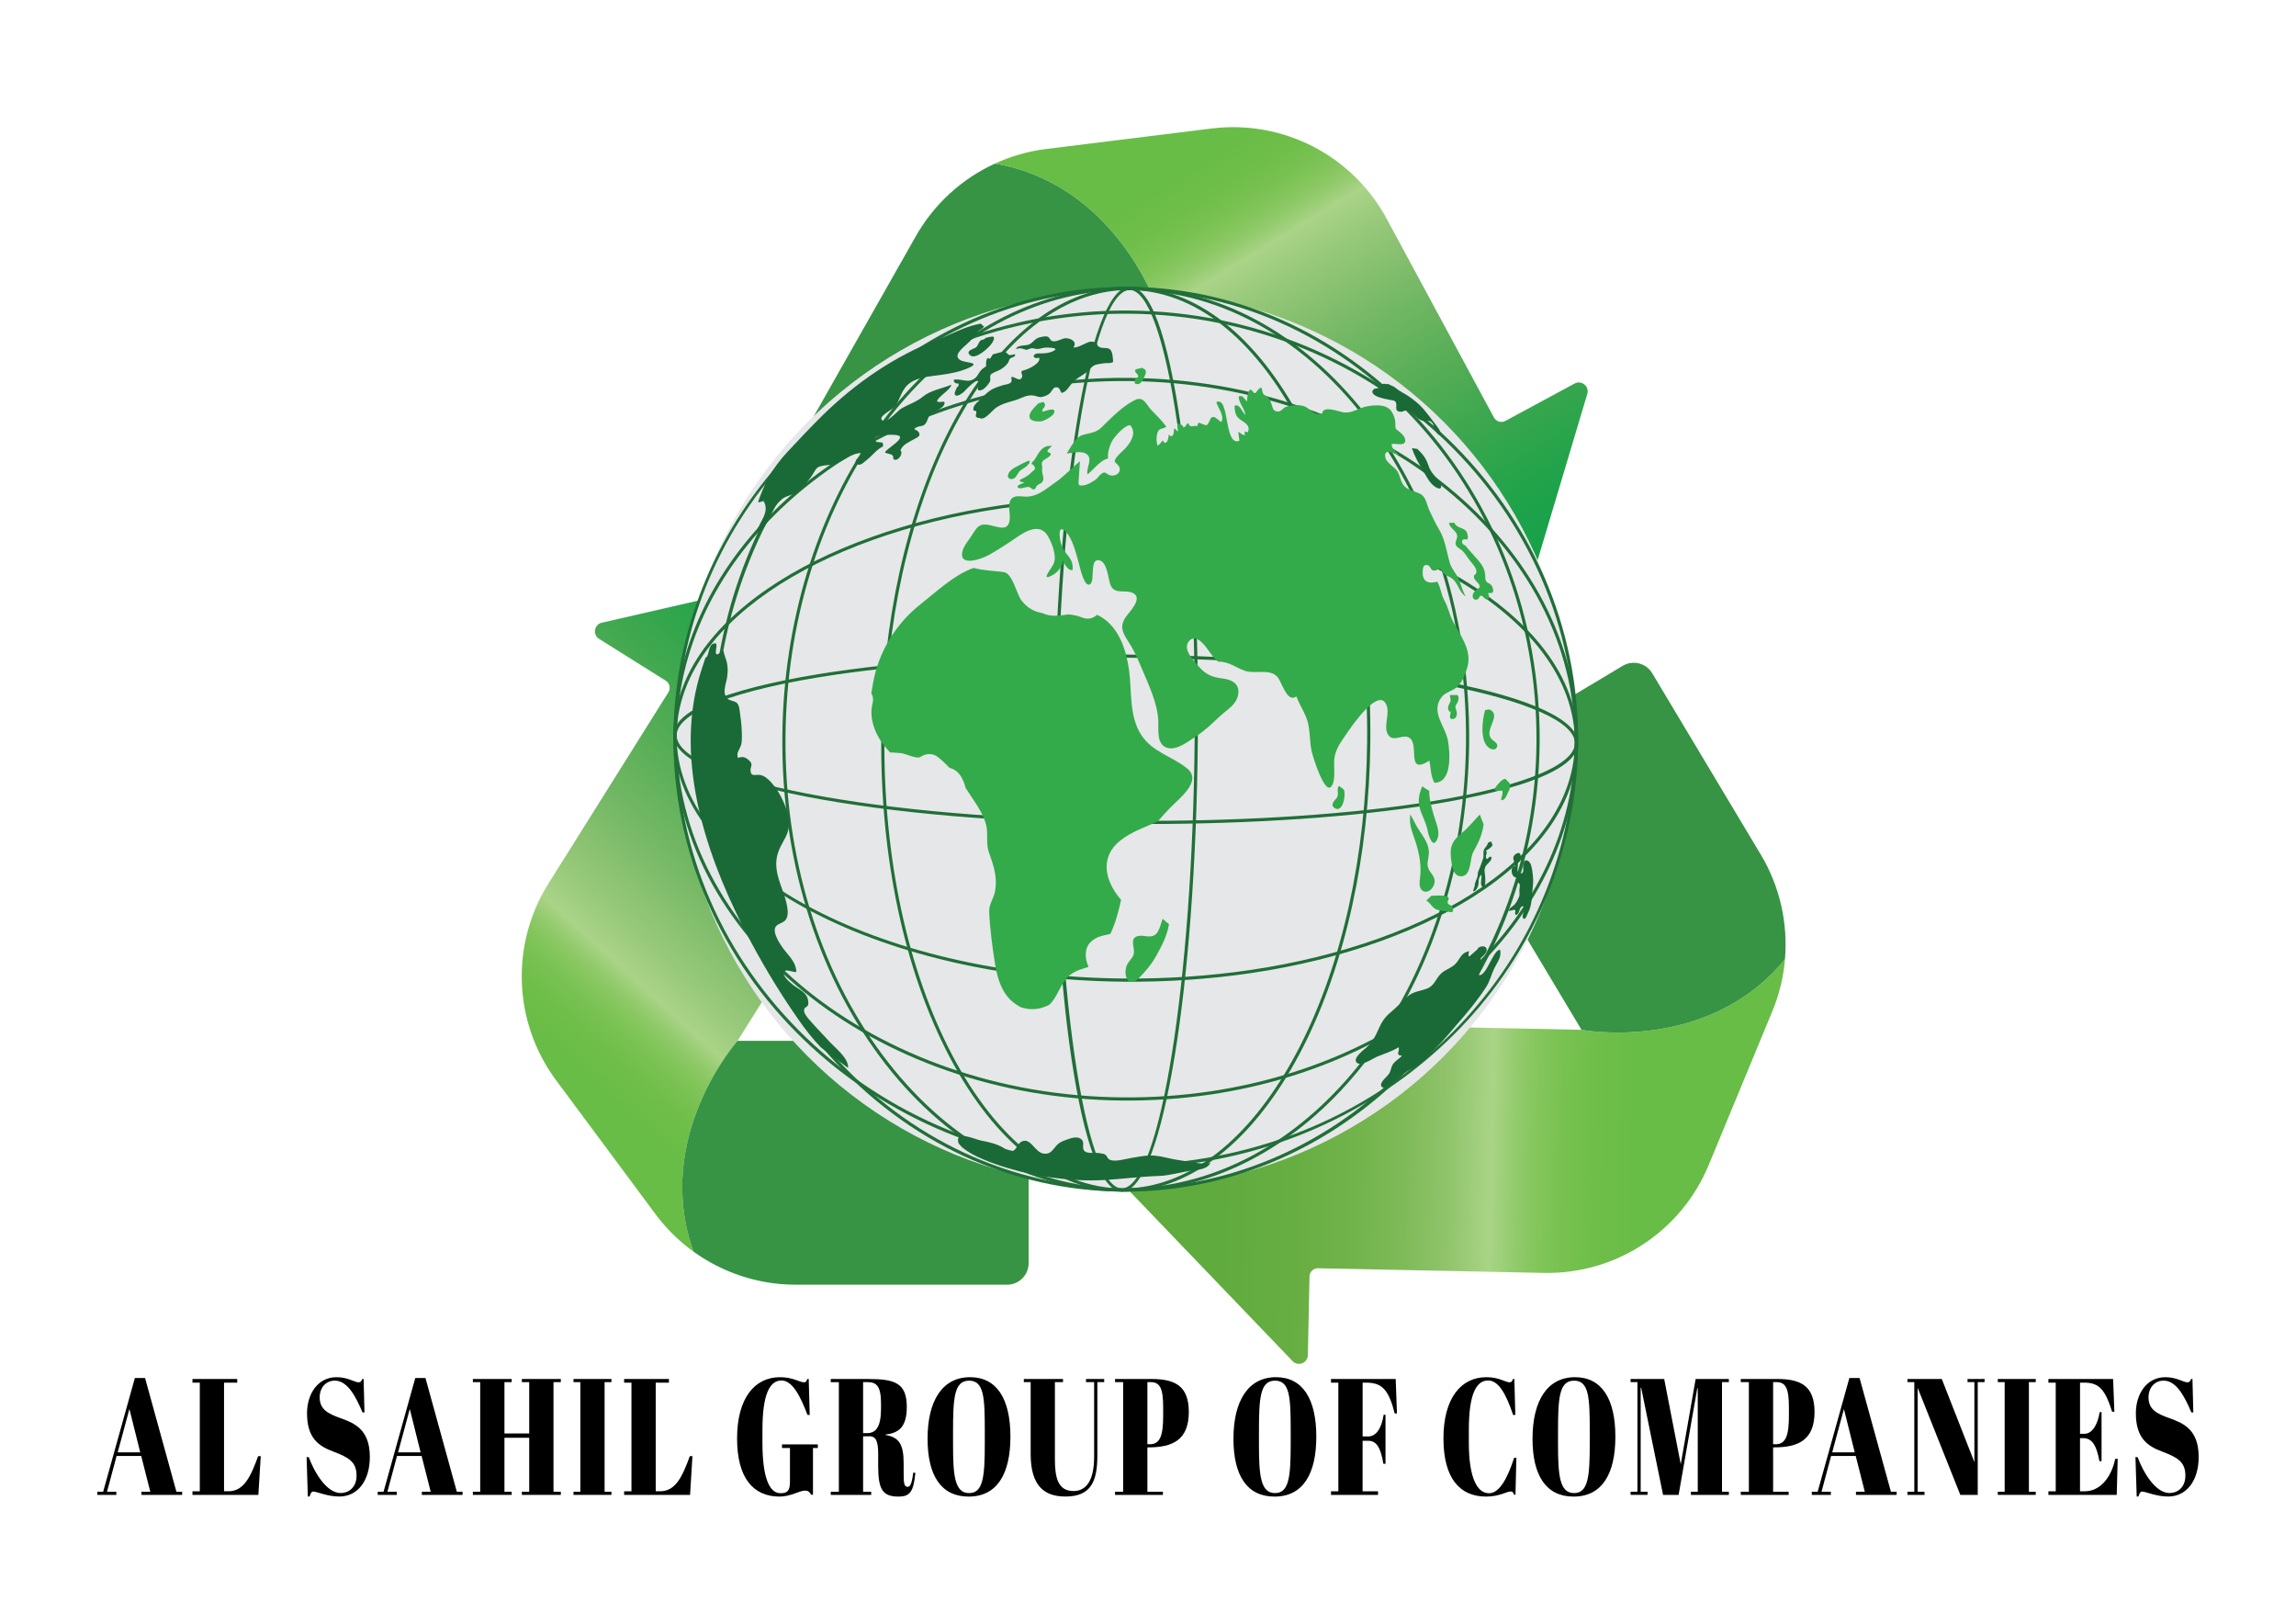 <?xml version="1.0" encoding="utf-8"?>
<!-- Generator: Adobe Illustrator 25.4.1, SVG Export Plug-In . SVG Version: 6.00 Build 0)  -->
<svg version="1.1" id="Layer_1" xmlns="http://www.w3.org/2000/svg" xmlns:xlink="http://www.w3.org/1999/xlink" x="0px" y="0px"
	 viewBox="0 0 841.89 595.28" style="enable-background:new 0 0 841.89 595.28;" xml:space="preserve">
<style type="text/css">
	.st0{fill:url(#SVGID_1_);}
	.st1{fill:#369444;}
	.st2{fill:url(#SVGID_00000051346591948422678940000009821546486185824437_);}
	.st3{fill:url(#SVGID_00000120558936075796190100000016947490748545941139_);}
	.st4{fill:#E6E7E8;}
	.st5{fill:#206F38;}
	.st6{fill:#196A36;}
	.st7{fill:#33AB4A;}
	.st8{fill:#917B51;}
</style>
<g>
	<g>
		<linearGradient id="SVGID_1_" gradientUnits="userSpaceOnUse" x1="178.833" y1="407.633" x2="330.211" y2="241.232">
			<stop  offset="0" style="stop-color:#67BD45"/>
			<stop  offset="0.145" style="stop-color:#68BD46"/>
			<stop  offset="0.198" style="stop-color:#6EBE49"/>
			<stop  offset="0.235" style="stop-color:#77C150"/>
			<stop  offset="0.265" style="stop-color:#83C55B"/>
			<stop  offset="0.291" style="stop-color:#91CA6B"/>
			<stop  offset="0.314" style="stop-color:#A3D17F"/>
			<stop  offset="0.321" style="stop-color:#AAD487"/>
			<stop  offset="0.372" style="stop-color:#9ACA7C"/>
			<stop  offset="0.499" style="stop-color:#77B966"/>
			<stop  offset="0.626" style="stop-color:#58AE57"/>
			<stop  offset="0.753" style="stop-color:#3BA74E"/>
			<stop  offset="0.878" style="stop-color:#21A34A"/>
			<stop  offset="1" style="stop-color:#13A149"/>
		</linearGradient>
		<path class="st0" d="M349.51,315.67l-24.42-15.32c-1.45-0.91-3.36-0.47-4.27,0.98l-50.37,80.26c0,0-31.3,35.2-16.12,77.3
			c-5.27-3.77-9.99-8.4-13.94-13.72l-36.44-49.06c-15.75-21.19-16.88-49.84-2.84-72.2l43.96-70.09c0.91-1.45,0.47-3.37-0.98-4.28
			l-24.42-15.32c-2.46-1.54-1.82-5.28,1-5.93l103.15-23.64c3.14-0.72,6.27,1.24,6.98,4.38l23.62,103.15
			C355.06,315.01,351.97,317.21,349.51,315.67z"/>
		<path class="st1" d="M377.18,389.5v73.58c0,4.37-3.54,7.91-7.91,7.91h-77.5c-13.62,0-26.67-4.34-37.45-12.1
			c-15.19-42.1,16.12-77.3,16.12-77.3h98.83C373.64,381.59,377.18,385.13,377.18,389.5z"/>
		
			<linearGradient id="SVGID_00000016773932042178245200000008861475266038897340_" gradientUnits="userSpaceOnUse" x1="420.719" y1="32.206" x2="538.586" y2="224.028">
			<stop  offset="0" style="stop-color:#67BD45"/>
			<stop  offset="0.145" style="stop-color:#68BD46"/>
			<stop  offset="0.198" style="stop-color:#6EBE49"/>
			<stop  offset="0.235" style="stop-color:#77C150"/>
			<stop  offset="0.265" style="stop-color:#83C55B"/>
			<stop  offset="0.291" style="stop-color:#91CA6B"/>
			<stop  offset="0.314" style="stop-color:#A3D17F"/>
			<stop  offset="0.321" style="stop-color:#AAD487"/>
			<stop  offset="0.372" style="stop-color:#9ACA7C"/>
			<stop  offset="0.499" style="stop-color:#77B966"/>
			<stop  offset="0.626" style="stop-color:#58AE57"/>
			<stop  offset="0.753" style="stop-color:#3BA74E"/>
			<stop  offset="0.878" style="stop-color:#21A34A"/>
			<stop  offset="1" style="stop-color:#13A149"/>
		</linearGradient>
		<path style="fill:url(#SVGID_00000016773932042178245200000008861475266038897340_);" d="M442.47,213.41l25.37-13.69
			c1.51-0.81,2.07-2.69,1.26-4.2l-44.98-83.4c0,0-15.18-44.59-59.3-52.14c5.88-2.72,12.24-4.55,18.8-5.36l60.65-7.51
			c26.2-3.25,51.68,9.9,64.22,33.13l39.3,72.81c0.81,1.51,2.7,2.07,4.2,1.26l25.37-13.69c2.55-1.38,5.49,1.02,4.66,3.8l-30.3,101.39
			c-0.92,3.09-4.17,4.84-7.26,3.92l-101.38-30.32C440.3,218.56,439.92,214.79,442.47,213.41z"/>
		<path class="st1" d="M364.59,201.07l-64.01-36.28c-3.8-2.15-5.14-6.98-2.98-10.78l38.22-67.42c6.72-11.85,16.92-21.07,28.99-26.61
			c44.12,7.55,59.3,52.14,59.3,52.14l-48.74,85.98C373.22,201.89,368.39,203.23,364.59,201.07z"/>
		
			<linearGradient id="SVGID_00000134943705276640316180000015319260535206286517_" gradientUnits="userSpaceOnUse" x1="647.312" y1="423.216" x2="394.245" y2="418.594">
			<stop  offset="0" style="stop-color:#67BD45"/>
			<stop  offset="0.18" style="stop-color:#68BD46"/>
			<stop  offset="0.244" style="stop-color:#6EBE49"/>
			<stop  offset="0.29" style="stop-color:#77C150"/>
			<stop  offset="0.328" style="stop-color:#83C55B"/>
			<stop  offset="0.359" style="stop-color:#91CA6B"/>
			<stop  offset="0.387" style="stop-color:#A3D17F"/>
			<stop  offset="0.397" style="stop-color:#AAD487"/>
			<stop  offset="0.397" style="stop-color:#A9D486"/>
			<stop  offset="0.457" style="stop-color:#91C46C"/>
			<stop  offset="0.522" style="stop-color:#7FBA58"/>
			<stop  offset="0.596" style="stop-color:#71B34B"/>
			<stop  offset="0.681" style="stop-color:#67AE42"/>
			<stop  offset="0.79" style="stop-color:#60AB3E"/>
			<stop  offset="1" style="stop-color:#5EAA3E"/>
		</linearGradient>
		<path style="fill:url(#SVGID_00000134943705276640316180000015319260535206286517_);" d="M482.73,343.57l-0.6,28.82
			c-0.04,1.71,1.32,3.13,3.04,3.16l94.74,2c0,0,46.28,8.78,74.6-25.88c-0.53,6.46-2.08,12.89-4.61,19l-23.37,56.47
			c-10.09,24.4-34.1,40.08-60.49,39.53l-82.72-1.71c-1.71-0.04-3.13,1.32-3.16,3.04l-0.6,28.82c-0.06,2.9-3.59,4.28-5.6,2.19
			l-73.26-76.36c-2.23-2.32-2.15-6.01,0.17-8.24l76.37-73.25C479.31,339.14,482.79,340.67,482.73,343.57z"/>
		<path class="st1" d="M531.86,281.9l63.13-37.79c3.75-2.24,8.61-1.02,10.85,2.72l39.81,66.49c6.99,11.68,9.98,25.11,8.85,38.35
			c-28.32,34.66-74.6,25.88-74.6,25.88l-50.76-84.8C526.89,289.01,528.11,284.15,531.86,281.9z"/>
		<ellipse class="st4" cx="412.79" cy="270.99" rx="164.69" ry="164.67"/>
		<g>
			<g>
				<g>
					<g>
						<path class="st5" d="M433.07,435.36c-7.16,1.06-14.49,1.56-21.77,1.5c-40.54-0.37-78.5-17.97-106.89-49.56
							c-28.37-31.58-43.77-73.36-43.37-117.65c0.36-40.13,14-78.74,38.41-108.72c24.18-29.7,57.24-48.97,93.07-54.26
							c7.16-1.06,14.49-1.56,21.77-1.5c83.68,0.75,151.08,75.77,150.26,167.21c-0.36,40.13-14,78.74-38.41,108.72
							C501.96,410.79,468.9,430.07,433.07,435.36z M392.69,107.8c-73.66,10.88-129.76,80.45-130.49,161.85
							c-0.4,44,14.9,85.5,43.08,116.87c28.16,31.35,65.82,48.81,106.03,49.18c7.22,0.07,14.49-0.43,21.59-1.48
							c73.66-10.88,129.76-80.45,130.49-161.85c0.82-90.81-66.07-165.3-149.11-166.05C407.06,106.25,399.79,106.75,392.69,107.8z"/>
					</g>
					<g>
						<path class="st5" d="M426.36,435.82c-4.97,0.73-10.04,1.08-15.07,1.04c-33.66-0.3-65.15-17.86-88.65-49.44
							c-23.47-31.53-36.17-73.27-35.77-117.54c0.76-83.96,49.06-154.33,112.35-163.67c4.97-0.73,10.04-1.08,15.06-1.04
							c69.43,0.63,125.24,75.53,124.42,166.98C537.95,356.11,489.65,426.47,426.36,435.82z M399.39,107.34
							c-62.73,9.26-110.61,79.14-111.36,162.54c-0.4,44.02,12.22,85.51,35.54,116.84c23.28,31.28,54.44,48.67,87.73,48.97
							c4.97,0.05,9.98-0.3,14.89-1.02c62.73-9.26,110.61-79.14,111.36-162.54c0.82-90.81-54.48-165.19-123.27-165.81
							C409.31,106.28,404.3,106.62,399.39,107.34z"/>
					</g>
					<g>
						<path class="st5" d="M419,436.32c-2.55,0.38-5.14,0.56-7.7,0.53c-24.02-0.22-46.41-17.72-63.06-49.28
							c-16.59-31.45-25.5-73.13-25.1-117.37c0.38-41.77,9.15-81.59,24.7-112.14c15.51-30.46,36.38-49.06,58.76-52.36
							c2.55-0.38,5.14-0.55,7.7-0.53c24.02,0.22,46.41,17.72,63.06,49.28c16.59,31.45,25.5,73.13,25.11,117.37
							c-0.38,41.77-9.15,81.59-24.7,112.14C462.25,414.42,441.38,433.02,419,436.32z M406.76,106.84
							c-22,3.25-42.56,21.63-57.9,51.75c-15.47,30.39-24.2,70.03-24.57,111.62c-0.4,44.05,8.47,85.54,24.97,116.82
							c16.44,31.17,38.48,48.45,62.05,48.66c2.51,0.02,5.04-0.15,7.52-0.52c22-3.25,42.56-21.63,57.9-51.74
							c15.47-30.39,24.2-70.03,24.57-111.62c0.4-44.05-8.47-85.54-24.97-116.82c-16.44-31.17-38.48-48.45-62.05-48.66
							C411.77,106.3,409.24,106.47,406.76,106.84z"/>
					</g>
					<g>
						<path class="st5" d="M412.03,436.8c-0.24,0.04-0.49,0.05-0.74,0.05c-14.81-0.13-25.76-73.09-24.92-166.08
							c0.82-90.7,12.76-163.43,27.18-165.56c0.25-0.04,0.49-0.05,0.74-0.05c9.26,0.08,15.12,26.73,18.4,49.06
							c4.6,31.29,6.92,72.85,6.52,117.02C438.39,361.95,426.46,434.67,412.03,436.8z M413.72,106.36
							c-13.64,2.01-25.39,75.77-26.19,164.42c-0.81,89.27,10.08,164.79,23.77,164.91c0.19,0,0.37-0.01,0.56-0.04
							c13.64-2.01,25.39-75.77,26.19-164.42c0.4-44.11-1.91-85.61-6.51-116.84c-4.49-30.49-10.78-48.02-17.27-48.08
							C414.09,106.32,413.91,106.33,413.72,106.36z"/>
					</g>
					<g>
						<path class="st5" d="M438.68,426.29c-8.97,1.32-18.16,1.95-27.31,1.87c-91.45-0.83-165.21-71.99-164.43-158.65
							c0.34-37.46,14.8-73.61,40.73-101.79c25.64-27.87,60.88-46.34,99.23-52c8.97-1.32,18.15-1.95,27.31-1.87
							c91.45,0.83,165.21,72,164.43,158.65c-0.34,37.46-14.8,73.61-40.73,101.79C512.27,402.16,477.03,420.63,438.68,426.29z
							 M387.07,116.87c-79.83,11.79-138.27,75.99-138.97,152.65c-0.78,86.02,72.47,156.66,163.28,157.48
							c9.09,0.08,18.22-0.54,27.13-1.86c79.83-11.79,138.27-75.99,138.97-152.65c0.78-86.02-72.47-156.66-163.28-157.48
							C405.11,114.93,395.98,115.55,387.07,116.87z"/>
					</g>
					<g>
						<path class="st5" d="M443.77,401.28c-10.53,1.56-21.36,2.29-32.17,2.2c-91.45-0.83-165.31-60.92-164.65-133.97
							c0.57-63.17,57.29-117.32,134.87-128.78c10.53-1.56,21.36-2.29,32.17-2.2c91.45,0.83,165.31,60.92,164.65,133.97
							C578.07,335.67,521.35,389.83,443.77,401.28z M381.99,141.88c-77.01,11.37-133.32,65.05-133.88,127.64
							c-0.65,72.41,72.69,131.98,163.5,132.8c10.75,0.1,21.52-0.64,31.99-2.18c77.01-11.37,133.32-65.05,133.88-127.64
							c0.65-72.41-72.69-131.98-163.5-132.8C403.23,139.6,392.46,140.33,381.99,141.88z"/>
					</g>
					<g>
						<path class="st5" d="M458.75,356.75c-15.13,2.23-30.86,3.29-46.76,3.15c-91.45-0.83-165.48-41.37-165.04-90.39
							c0.18-19.66,12.05-38.18,34.34-53.55c21.48-14.82,51.87-25.72,85.56-30.69c15.13-2.23,30.86-3.29,46.75-3.15
							c44.24,0.4,85.75,9.99,116.9,26.99c31.26,17.07,48.36,39.58,48.14,63.4c-0.18,19.66-12.05,38.18-34.34,53.55
							C522.82,340.87,492.43,351.77,458.75,356.75z M367.01,186.41c-33.52,4.95-63.73,15.78-85.07,30.5
							c-21.96,15.15-33.66,33.34-33.84,52.61c-0.44,48.38,73.09,88.4,163.89,89.22c15.84,0.14,31.51-0.91,46.58-3.14
							c33.51-4.95,63.72-15.78,85.06-30.5c21.96-15.15,33.66-33.34,33.84-52.61c0.21-23.37-16.67-45.52-47.54-62.37
							c-30.98-16.92-72.31-26.45-116.36-26.85C397.75,183.13,382.08,184.18,367.01,186.41z"/>
					</g>
					<g>
						<path class="st5" d="M519.72,295.76c-29.89,4.41-67.96,6.65-107.2,6.29c-44.18-0.4-85.69-3.95-116.88-9.99
							c-31.47-6.09-48.76-14.1-48.68-22.55c0.11-12.68,36.96-20.01,58.92-23.25c29.89-4.41,67.96-6.65,107.2-6.29
							c93,0.84,165.72,15.13,165.57,32.54C578.52,285.18,541.67,292.51,519.72,295.76z M306.04,247.4
							c-36.2,5.34-57.86,13.61-57.93,22.12c-0.07,7.71,17.33,15.52,47.74,21.41c31.13,6.03,72.56,9.57,116.67,9.97
							c39.18,0.35,77.19-1.88,107.03-6.28c36.2-5.34,57.85-13.61,57.93-22.12c0.07-7.71-17.33-15.52-47.74-21.41
							c-31.13-6.03-72.57-9.57-116.68-9.97C373.88,240.77,335.87,243,306.04,247.4z"/>
					</g>
				</g>
			</g>
			<g>
				<path class="st6" d="M315.69,166.1c0.16,0.3,0.21,0.72,0.15,1.05c-0.91,0.46-3.02,1.74-1.64,2.92c1.18,1.01,2.63-0.69,3.45-1.31
					c2.35-1.77,3.5-3.79,6.15-5.13c0.07-0.36-0.02-1-0.2-1.33c-0.66-0.24-2.17-0.04-2.6-0.62c-0.84-1.14,0.35-1.64,1.23-1.9
					c1.5-0.45,4.68-0.47,6.21-0.31c5.19,0.53-3.92,5.23-3.94,6.45c0.84,0.46,2.12,0.4,2.75,1.02c0.73,0.71-0.34,1.69,1.23,1.62
					c1.25-0.06,2.78-2.49,1.67-3.47c0.9-2.21,3.39-3.14,5.25-4.19c1.14-0.64,2.3-1.1,1.47-2.44c-0.72-1.15-2.72-0.92-0.64-1.86
					c1.42-0.64,2.26-0.05,3.29-1.51c0.59-0.83,0.68-1.95,1.34-2.76c1.05-1.28,6.35-2.96,5.36-5.06c-2.34,0.12-3.63,0.49-1.55-1.73
					c1.03-1.1,4.12-3.22,4.15-4.49c-3.29,1.39-7.68,2.07-10.34,4.3c-2.5,2.09-5.33,2.85-8.11,4.51c-1.39,0.83-6.03,6.49-7.19,3.76
					c-0.57-1.35,4.63-3.69,5.42-5.1c1.98-3.56,2.34-6.93,6.43-8.93c2.95-1.44,6.54-1.68,9.75-2.11c3.57-0.48,7.06-1.12,10.38-2.59
					c4.8-2.12-1.17-1.77-3.02-2.85c-3.17-1.86,1.72-5.07,3.21-6.67c1.94-2.09,1.58-1.83,3.46-3.97c-0.23-0.01,1.61-1.04,1.39-1.01
					c-0.05-0.15,0.76-0.54,0.7-0.69c-0.36,0.03-1-0.92-1.32-1.05c0,0-1.2,0.25-1.21,0.25c-4.84,1.01-9.66,3.69-14.27,5.46
					c-16.12,6.18-30.53,16.13-42.78,28.21c-4.31,4.25-8.44,8.68-12.58,13.1c-2.66,2.84-4.98,5.97-6.98,9.3
					c-0.51,0.84-4.21,9.19-3.68,9.18c0.74-0.02,1.21-0.33,1.88-0.48c2.49,4.09-1.52,7.68-2.63,11.41c3.22,0.26,5.11-6.9,6.73-9.15
					c0.85-1.18,2.25-2.8,3.51-3.5c1.19-0.68,2.47-0.79,3.68-1.61c2.75-1.86,5.02-4.14,6.79-6.94c1.02-1.61,1.16-2.52,2.97-2.99
					c1.57-0.41,3.26-0.33,4.84-0.73C309.32,169.26,311.87,166.2,315.69,166.1z"/>
				<path class="st6" d="M357.88,127.35c-0.73,0.59-4.08,1.18-2.16,2.9c2.02,1.82,7.06-2.93,8.05-4.5c0.28-0.44,1.05-1.75,0.57-2.21
					c-0.44-0.42-2.14,0.22-2.71,0.26l-1.06,0.74C358.88,124.43,358.88,126.54,357.88,127.35z"/>
				<path class="st6" d="M362.97,131.59c-1.59-1.25-1.43,2.07-1.39,2.71c-1.05,0.64-1.76,1.15-2.43,2.19c-0.65,1-1.02,1.84-2.1,2.5
					c-2.44,1.49-4.82-0.35-7.35,0.24c-0.06,0.91,0.81,1.59,1.69,1.31c0.29,0.58,0.08,1.2-0.5,1.45c-0.19,0.67-1.34,2.26-0.58,2.89
					c0.85,0.7,2.73-0.84,3.25-1.36c0.71-0.72,5.24-5.73,5.39-3.15c0.06,0.97-1.52,3.57,1.14,2.55c0.99-0.38,2.14-1.8,2.72-2.7
					c0.82-1.27-0.35-2.34,0.79-3.16c0.97-0.7,2.38-1.04,3.42-1.7c1.1-0.69,2.27-1.63,2.8-2.76c0.42-0.89,0.07-0.91,1.04-1.43
					c0.71-0.39,1.36-0.19,1.38-1.3c-0.6,0.04-1.67,0.45-2.23,0.26c-0.58-0.2-0.77-0.89-1.41-1.06c-1.18-0.32-3.26,0.62-4.51,0.81
					L362.97,131.59z"/>
				<path class="st6" d="M370.81,138.26c0.07,1.08,0.48,1.67-0.59,2.27c-0.67,0.38-1.61,0.42-2.31,0.64
					c-1.67,0.54-3.43,1.02-4.88,2.03c-1.39,0.96-2.53,2.2-3.69,3.34c-1,0.98-2.99,2.44-2.3,4.02c1.92-0.16,0.3,1.83,0.89,2.24
					l0.6,0.4c0.03,0.05,0.77-0.05,0.9,0.16c1.84,0.71,4.45-3.01,5.83-3.91c2.29-1.5,4.48-1.96,7.06-2.75
					c2.47-0.76,4.2-2.14,6.84-1.66c1.18,0.22,1.87,0.75,3.1,0.44c1.12-0.28,2.28-0.75,2.98-1.64c0.59-0.74,1.05-2.08,2.38-1.84
					c0.99,0.17,1.13,1.33,1.61,2.07c1.82-0.34,2.79-2.39,3.9-3.66c1.37-1.56,3.2-2.43,4.92-3.66c1.65-1.18,2.29-2.88,4.37-3.18
					c1.02-0.15,2.06-0.4,3.09-0.45c0.88-0.05,1.88,0.14,2.64-0.43c-0.08-1.21-0.11-3.86-1.2-4.66c-1.27-0.94-3.23,0.12-4.44-1.29
					c-0.28-0.33-0.12-0.74-0.52-1.06c-0.19-0.15-1.04-0.36-1.29-0.4c-1-0.17-1.6,0.16-2.54,0.58c-1.63,0.71-2.71,1.46-4.58,1.57
					c1.41-1.92-0.4-3.2-2.44-3.42c-1.74-0.19-3.8,1.7-5.47,0.95c-0.63-0.28-0.8-1.17-1.44-1.48c-0.82-0.4-1.95-0.01-2.81,0.14
					c-2.03,0.37-2.49,2.06-4.26,2.74c-1.03,0.39-4.39,0.08-4.54,1.64c1.14-0.48,1.78-0.38,2.88,0.03c1.28,0.47,1.2,0.06,2.43-0.29
					c0.9-0.26,1.53,0.21,2.41,0.21c0.97,0,1.94-0.45,2.93-0.51c0.95-0.06,5.54,0,2.93,1.27c-1.68,0.82-3.43,0.88-5.22,0.85
					c-2.76-0.05-2.38,2.36,0.04,1.56c0.86,1.99-4.1,4.3-5.33,4.55c-2.51,0.51-0.06,1.54-1.14,2.98
					C373.51,139.97,371.98,137.83,370.81,138.26z"/>
				<path class="st7" d="M386.6,151.1c0.35-2.04-3.3-0.27-4.37-0.17c-0.06-0.41,0.02-0.77,0.23-1.14c0.49-0.26,0.67-0.93,0.75-1.48
					c0.1-0.07-0.69-0.99-0.57-0.97l-1.87,0.52c-1.07,1.22-4.06,3.55-3.09,5.54c0.58,1.19,3.69,1.32,4.77,0.9
					C383.58,153.88,386.38,152.42,386.6,151.1z"/>
				<path class="st7" d="M419.36,138.58c0.31-0.68,0.81-1.37,0.79-2.18c-0.03-1.17-0.55-0.92-1.33-1.56l-2.26,0.53
					c-1.16,1,1,1.69,0.77,2.71c-0.11,0.5-0.84,0.55-1.09,0.97c-0.31,0.52-0.21,1.03-0.04,1.6
					C418,141.32,418.74,139.94,419.36,138.58z"/>
				<path class="st8" d="M385.83,163.04c-0.04,0.07-0.08,0.13-0.12,0.19l0.06-0.02C385.83,163.16,385.85,163.1,385.83,163.04z"/>
				<path class="st7" d="M385.01,164.21c0.29-0.3,0.5-0.62,0.71-0.97l-0.77,0.3c-0.49-0.27-1.51,0.18-1.97,0.43
					c-0.8,0.44-1.49,1.23-2.03,1.97c-0.68,0.92-1.12,2.04-1.84,2.91c-0.24,0.29-0.87,0.65-0.83,1.07c0.03,0.29,0.36,0.39,0.59,0.57
					c0.35,0.28,0.35,0.35,0.52,0.75c0.23,0.58,0.22,0.7-0.3,1.14c-0.46,0.4-0.88,0.8-1.33,1.22c-1.06,1.02-2.42,1.69-3.74,2.29
					c-0.43,0.97,1.08,0.79,1.57,0.94c-0.47,0.44-2.58,0.92-2.46,1.61c0.2,1.12,2.56,0.27,3.14,0.16c0.49-0.1,0.97-0.14,1.43,0.09
					c0.38,0.19,0.63,0.61,1.06,0.71c1.07,0.25,0.99-1.06,1.63-1.52c0.96-0.7,1.94-0.65,2.16-2.09c0.16-1.1-0.46-2.1-0.45-3.2
					c0-0.5,0.08-0.98,0.03-1.48c-0.05-0.5-0.22-1.01-0.06-1.51c0.3-0.98,1.63-1.41,2.37-2.02c0.37-0.31,1.11-0.83,0.75-1.35
					c-0.26-0.38-1.03-0.24-1.1-0.81C384.02,164.95,384.73,164.49,385.01,164.21z"/>
				<path class="st7" d="M374.09,172.55c1.1-0.92,2.36-1.25,3.11-2.55c0.37,0.55,0.35-1.83,0.31-1.12l-0.63,0.13
					c-1.46,0.59-2.81,1.34-4.19,2.09c-1.19,0.64-2.44,1.36-2.98,2.69c-0.59,1.46,0.73,2.29,2.03,1.63
					C372.87,174.84,373.14,173.35,374.09,172.55z"/>
				<path class="st6" d="M296.64,373.72c-0.82-0.97-2.19-2.56-1.71-3.85c0.22-0.59,1.08-0.74,1.34-1.36
					c0.26-0.61,0.07-1.84-0.12-2.46c-0.75-2.46-3.55-3.49-5.41-5.02c-0.88-0.72-4.24-3.36-3.19-4.88c0.7-1.01,3.28,0.45,4.47,0.17
					c-0.17-3.38-2.28-5.37-4.27-7.86c-1.44-1.8-4.96-6.86-3.18-8.9c1.05-1.2,2.87-1.13,3.74-2.69c0.84-1.51,0.51-3.66,0.18-5.26
					c-0.71-3.47-2.3-6.78-3.2-10.23c-0.9-3.46-1-6.57,0.43-9.91c1.38-3.25,3.64-5.68,3.56-9.42c-0.11-5.13-3.04-11.36-6.44-15.15
					c-1.04-1.16-2.43-2.43-3.99-2.76c-1.46-0.31-3.26,0.72-3.6-1.2c-0.36-2.05,1.32-2.5-0.72-4.3c-1.28-1.12-2.33-1.38-3.94-0.75
					c-0.58-1.72,0.19-2.55,0.87-4.01c0.58-1.24,0.56-2.42,0.57-3.75c0.02-2.91-0.27-5.69-0.69-8.67c-0.16-1.15-0.26-2.95-1.17-3.77
					c-0.87-0.78-2.73-0.78-3.54-1.64c-1.95-2.08-0.29-5.57,0.01-7.92c0.22-1.77,0.3-3.27-0.07-5.04c-0.32-1.54-1.02-2.84-1.27-4.39
					c-1.2-0.06-1.4,1.31-2.66,1.18c-0.54-1.41,0.47-2.63-0.09-3.99c-3.2-0.43-2.24,4.84-3.87,5.21l-1.41,4.3
					c-10.31,31.41,0.89,66.28,15.25,94.51c5.93,11.68,12.66,23,20.15,33.75c2.49,3.57,5.14,7.04,8.18,10.17
					c0.83,0.85,10.12,7.69,10.12,7.69c0.26-3.61-4.72-7.29-6.91-9.74C301.63,379.1,298.97,376.48,296.64,373.72z"/>
				<path class="st7" d="M418.44,269.4c-4.42-6.83-3.4-15.68-4.4-23.39c-0.96-7.35-3.52-15.65-10.2-19.78
					c-0.53-0.33-1.08-0.59-1.63-0.81c-1.32,1.26-3.25,1.86-5.43,0.96c-1.66-0.68-3.35-0.99-5.05-1.13
					c-3.35,0.51-6.61,0.94-9.48-0.47c-2.72-0.47-5.29-1.61-7.57-4.48c-2.03-2.55-3.3-10.16-6.73-10.59
					c-3.74-0.47-7.31-0.53-10.92-1.5c-0.31,0.11-0.62,0.22-0.93,0.34c-6.74,2.66-12.99,8.59-18.35,12.8
					c-9.29,7.29-15.69,17.72-17.68,29.38c-0.18,1.04-0.38,2.21-0.58,3.48c0.61,0.93,0.84,2.14,0.47,3.61
					c-1.63,6.45,1.7,13.08,6.12,17.69c0.19,0.2,0.26,0.31,0.29,0.39c0.09-0.03,0.25-0.05,0.59-0.03c1.15,0.08,2.31,0.12,3.46,0.26
					c1.84,0.22,5.82,2.29,7.14,1.35c1.9-1.36,4.49-1.39,6.35,0.08c1.54,1.23,2.95,2.56,4.29,3.96c0.16,0.05,0.33,0.08,0.5,0.14
					c3.08,1.01,4.53,3.97,5.38,7.24c0.5,0.74,1,1.48,1.49,2.24c2.36,3.68,5.61,7.95,6.23,12.42c0.41,2.91-0.2,5.99,0.77,8.82
					c0.69,2.02,1.44,4.01,1.94,6.09c0.68,2.81,0.84,5.4,0.36,8.25c-0.4,2.36-2.26,4.91-2.16,7.31c0.25,6.53,1.18,13.27,2.21,19.72
					c0.77,4.83,2.38,10.12,6.28,13.43c0.99,0.84,2.02,1.54,3.1,2.08c0.87,0.3,1.78,0.52,2.76,0.64c2.8,0.32,5.34-0.33,7.65-1.52
					c2.85-2.48,3.95-7.14,6.54-9.92c1.75-1.87,4.02-2.8,6.42-3.53c0.46-0.08,0.89-0.23,1.3-0.41c0.05-0.06,0.1-0.12,0.14-0.18
					c-1.3-2.75-1.55-6.55,0.67-8.83c2.28-2.34,4.86-2.47,7.37-3.14c1.92-3.98,2.97-8.2,3.93-12.46c-0.18-0.22-0.36-0.45-0.55-0.68
					c-5.4-6.58-7.26-14.99,0.14-20.98c4.12-3.33,9.21-4.93,13.91-7.16c1.47-1.73,3.02-3.42,4.62-5.07
					c3.17-3.27,11.75-9.69,6.14-14.26C429.78,277.22,422.58,275.79,418.44,269.4z"/>
				<path class="st7" d="M529.67,220.22c-1.26-2.25-1.37-4.77-2.64-6.96c-3.17,0.84-5.45,0.16-5.37-3.57
					c0.03-1.44,0.21-3.01,1.93-2.45c0.81,0.26,1.02,1.53,1.7,1.82c0.74,0.31,0.46,0.04,1.13,0.06c0.54,0.01,0.81-0.74,1.55-0.52
					c0.7,0.2,0.84,1.07,1.28,1.52c0.93,0.98,1.85,1.06,2.94,1.79c2.55,1.69,2.65,5.17,5.3,6.74c-1.35-1.99-1.69-4.45-2.72-6.58
					c-0.92-1.93-2.52-3.6-3.13-5.64c-1.29-4.35-1.67-8.57-4.1-12.57c-1.26-2.07-2.27-4.36-3.32-6.54c-1.12-2.32-1.23-5.17-3.57-6.33
					c-1.92-0.95-4.35-1.18-5.8-2.87c-1.4-1.63-1.38-3.66-2.47-5.33c-1.14-1.75-3.99-3.05-4.41-5.11c-0.75-3.68,3.43-1.14,5.11-0.91
					c-1.01-0.96-2.99-2.45-2.78-3.96c1.29-0.36,4.09,0.65,4.79-0.59c0.83-1.45-1.09-3.27-2.02-3.98c-1.66-1.27-1.37-1.04-1.42-3.1
					c-0.03-1.46-0.59-3.06-1.42-4.31c-1.84-2.76-6.08-2.36-8.94-1.87c-3.22,0.55-5.45,2.78-8.95,2.17
					c-1.57-0.27-7.31-2.57-7.48,0.44c-2.9,0.93-4.01-1.22-6.13-2.42c-1.62-0.92-5.5-0.67-7.24,0.03c-1.19,0.48-1.64,1.77-3.07,1.68
					c-1.57-0.1-1.75-1.35-2.15-2.59c-0.48-1.47-0.73-2.09-1.82-3.04c-0.4-0.34-0.81-0.1-1.28-0.92c-0.44-0.76-0.23-1.5-0.71-2.23
					c-1.21,0.34-1.58,1.76-2.54,2.37c-1.94-3.92-2.64,0.46-2.64,2.74c-0.93-0.7-1.49-2.58-3.09-1.83c0.06,2.59,2.21,4.25,2.44,6.8
					c-1.08-0.92-2.05-4.36-3.97-3.36c0.11,1.82,0.25,3.49,1.67,4.67c1.57,1.31,4.53,2.31,3.15,5.08c-0.35-0.31-0.77-0.23-1.11-0.36
					c0.13,0.38-0.02,1,0.11,1.37c-0.88-0.03-1.62-0.82-2.42-1.26c0.05,1.08,0.34,2.21,0.39,3.3c-5.75,2.27-3.49-16.65-8.44-14.16
					c0.48,2.01,3.08,4.74,1.84,7.25c-0.79-0.29-2.09-1.84-2.87-1.82c-1.24,0.03-1.24,1.21-1.7,1.95c-0.98,1.58-0.71,1.13-2.56,0.58
					c-1.1-0.33-1.36-1.02-1.68,0.88c-1.6-0.64-2.36,1.08-3.39-1.2c-0.81,0.49-0.8,1.45-1.69,1.65c-0.28-0.94-1.32-1.54-2.25-1.35
					c0.06,0.93,0.3,1.88,0.31,2.81c-0.56-0.28-0.97-0.88-1.52-1.18c-0.02,1.49-0.2,4.01-1.99,2.34c0.08,1.4-0.89,4.57-2.16,2.09
					c-0.52,0.66-1.25,1.67-1.93,1.96c-0.37-1.48-0.49-2.79-0.14-4.24c0.6-2.45,1.57-1.6,3.42-2.69c-1.64-2.23-3.51-4.08-5.44-6.05
					c-1.85-1.88-2.93-5.32-5.98-3.82c-4.77,2.34-8.66,6.47-12.39,10.11c-2.15,2.09-4.5,1.98-7.14,2.84
					c-2.32,0.76-4.32,4.63-5.57,6.69c2.23-0.07,5.82-1.35,7.69,0.62c1.65,1.74-0.7,4.91-0.09,7.06c2.01-1.58,4.84-5.39,7.52-5.8
					c-0.32-2.06,0.66-5.11,1.72-6.84c0.88-1.43,4.59-5.61,6.41-5.38c2.34,2.65,0.41,5.92-1.49,8.12c-1.1,1.27-2.88,2.62-3.76,3.97
					c-0.96,1.47-0.23,1.39,0.74,2.47c1.85,2.06-0.35,4.49-2.98,3.76c-1.49-0.42-1.56-1.68-3.11-0.5c-0.93,0.71-1.37,1.69-2.46,2.38
					c-2.26,1.43-3.67,2.11-5.56,1.85c-0.12-0.2-0.26-0.38-0.37-0.59l0.53-8.27c-3.14,2.61-5.85,5.62-9.23,7.94
					c-3.45,2.37-6.37,5.16-10.77,5.05c-1.75-0.04-4.08-0.67-5.27,1c-1.32,1.85-0.27,5.09-0.44,7.18c-0.49,6.2-6.59,1.27-10.18,2.15
					c-1.87,0.46-2.77,2.37-3.74,3.86c-1.19,1.84-3.18,4.06-3.54,6.27c-0.9,5.49,7.76,2.12,9.95,0.85c3.46-2,6.85-4.17,10.13-6.44
					c3.5-2.42,8.49-5.16,11.32-0.45c1.27,2.11,2.38,5.1,2.55,7.57c0.2,2.8-1.39,3.94-2.58,6.17c-0.99,1.85-0.03,1.57,1.66,0.66
					c2.21-1.18,3.48-3.1,4.03-5.5c0.21,1.21,1.97,4.24,3.44,3.5c0.3-4.01-1.87-4.85-3.69-7.98c-0.83-1.43-2.34-9.24,0.94-6.21
					c2.72,2.51,3.98,8.17,4.97,11.61c0.42,1.44,2.1,9.7,4.32,7.74c1.65-1.46-0.27-8.94,2.92-8.7c3.27,0.24,3.58,6.98,4.41,9.07
					c1.5,3.79,5.46,1.52,8.32,3.03c3.68,1.94-1.38,6.83-2.73,8.8c-2.38,3.47-1.09,5.78,1.01,9.01c1.92,2.95,3.3,6.02,4.65,9.26
					c2.57,6.17,6.15,13.36,6.3,20.13c0.07,3.09-0.63,8.22,3.16,9.48c3.65,1.21,8.23-2.63,11.06-4.47c3.2-2.08,5.71-4.63,8.5-7.2
					c2.35-2.18,5.55-3.89,6.42-7.21c1.11-4.23-1.8-6.05-5.53-6.51c-4.04-0.5-6.2-1.42-8.9-4.52c-1.76-2.02-5.91-6.24-3.5-9.13
					c2.8-3.34,6.36,2.22,7.74,4.15c0.88,1.22,1.8,2.34,2.94,3.32c4.1-0.06,6.26,2.12,9.9,3.37c3.64,1.26,8.95-0.89,11.79,2.13
					c1.79,1.89,3.51,9.78,7.06,7.25c0.32,0.89,0.69,1.77,1.14,2.64c1.42,2.77,2.86,5.29,3.37,8.42c0.48,2.95,0.44,5.95,1.04,8.88
					c0.41,2.03,4.99,16.95,7.46,12.8c1.6-2.7,0.4-7.72,1.03-10.78c0.68-3.33,2.69-5.84,4.55-8.59c1.53-2.26,12.38-18.15,14.66-9.45
					c0.8,3.05-1.45,7.53,0.45,10.24c1.76,2.51,4.73,0.02,7,0.69c5.18,1.54-1.18,14.52,8.04,8.71c0.66,3.02,0.35,5.33,1.88,8.11
					c6.57-0.11,5.66-10.99,5-15.18c-0.86-5.49-6.47-10.52-2.55-16.02c1.52-2.13,4.02-2.23,5.87-3.99c2-1.9,3.08-4.79,3.8-7.42
					c1.65-6.04-2.66-11.48-5.32-16.49C531.51,225.44,531.03,222.66,529.67,220.22z"/>
				<path class="st6" d="M421.59,423.62c-2.16,0.06-4.32,0.53-6.46,0.85c-2.05,0.3-6.62,1.8-8.51,0.52
					c-0.58-0.39-0.66-1.25-1.38-1.7c-0.64-0.4-1.54-0.41-2.25-0.54c-1.44-0.27-4.08,0.29-5.2-0.65c-1.34-1.13-0.01-2.96-1.05-4.18
					c-1.27-1.5-3.56-0.83-5.03-0.3c-2,0.72-3.13,0.97-4.49,2.55c-1.42,1.66-2.21,3.15-4.64,2.75c-3.14-0.51-4.56-5.8-7.76-4.5
					c-1.55,0.63-1.8,2.45-3.05,3.33c-1.56,1.1-2.28,0.04-3.59-0.79c-2.62-1.67-5.69-2.26-8.58-2.84c-2.07-0.41-9.17-3.76-8.26,0.51
					c0.03,0.12,0.03,0.26,0.09,0.37c3.32,5.59,22.04,10.82,30.31,12.13c20.96,3.34,26.88,0.6,43.85-0.04
					c3.02-0.12,8.18-1.49,11.18-1.93c2.55-0.37,5.61-0.31,7.1-2.77c-3.51,0.65-7.78-0.58-11.31-1.03
					C428.89,424.91,425.3,423.53,421.59,423.62z"/>
				<path class="st7" d="M413.8,352.79c-2.46,3.35-0.66,10.16,3.7,5.88c2.54-2.49,4.78-5.21,6.5-8.31c2.09-3.76,3.9-7.23,4.65-11.52
					l-2.34-1.99c-0.67,1.71-1.13,4.53-2.61,5.74c-1.89,1.56-4.38,0.03-6.49,0.6c-2.56,0.69-1.66,2.85-1.46,4.92
					C415.99,350.51,415.12,351,413.8,352.79z"/>
				<path class="st7" d="M521.81,288.54c0-0.25-0.11-0.32-0.32-0.22c-1.19,2.83-1.69,5.23-0.81,8.24c0.8,2.73,2.26,5.01,2.77,7.84
					c0.3,1.69,1.93,7.26,3.62,3.1c1.12-2.76-0.66-6.09-1.38-8.74c-0.78-2.88-1.67-5.8-1.62-8.8L521.81,288.54z"/>
				<path class="st7" d="M517.16,298.58c-0.73,4.04,1.11,7.29,2.21,11.06c1.16,3.95,1.85,7.95,1.35,12.03
					c-0.2,1.63-0.64,4.33,1.34,5.1c2.06,0.79,3.87-1.65,3.98-3.44c0.13-2.16-1.57-3.17-2.3-4.95c-0.71-1.74,0.08-3.55,0.19-5.34
					c0.25-4.22-2.91-7.14-4.75-10.65L517.16,298.58z"/>
				<path class="st7" d="M530.85,328.77c-0.63-0.6-5.15-0.5-6.07-0.32l-1.79,1.73c1.83,0.99,2.1,2.91,4.35,3.46
					c1.11,0.27,2.36,0.36,3.47,0.53c1.01,0.16,2.24,0.88,1.98-1.15c-0.19-1.43-1.54-0.91-1.94-1.94
					C530.48,330.13,531.81,329.68,530.85,328.77z"/>
				<path class="st7" d="M532.03,314.51c0.25,2.28,0.63,7.19,4.08,6.73c3.46-0.45,2.8-6.4,4.05-8.75c1.91-3.57,3.3-6.17,3.85-10.28
					l-1.41-3.59c-2.21,2.3-4.17,4.81-6.65,6.82C532.63,308.14,531.55,310.17,532.03,314.51z"/>
				<path class="st6" d="M546.89,308.63c-0.89-0.09-1.17,0.09-1.52,0.97c-0.26,0.65-0.6,0.88-0.98,1.44
					c-0.8,1.2-0.17,2.63-0.59,3.79c-0.54,1.47-1,2.97-1.66,4.4c-0.28,0.61-0.25,1.07-0.32,1.73c-0.07,0.63-0.37,1.32-0.63,1.92
					c-0.28,0.64-0.42,1.26-0.48,1.95c-0.06,0.65-0.5,1.25-0.55,1.87c1.08,0.38,1.96-1.97,2-2.75c0.03-0.52-0.02-1.1,0.1-1.58
					c0.1-0.41,0.52-1.57,0.97-1.6c0.17,1.07-0.62,3.51,0.24,4.31c1.42,1.32,1.15-2.93,1.12-3.48c-0.08-1.68-0.7-2.95,0.44-4.4
					c0.53-0.68,1.36-1.27,1.74-2.05c0.34-0.68,0.04-1.43-0.74-0.9c-0.22,0.15-0.45,0.68-0.76,0.66c-0.34-0.02-0.42-0.63-0.43-0.87
					c-0.01-0.93,0.7-1.3,0.02-2.19c0.55-0.26,1.12-0.62,1.59-1.01c0.3-0.24,0.67-0.81,0.84-0.93l-0.36-1.12
					C546.94,308.74,546.92,308.68,546.89,308.63z"/>
				<path class="st6" d="M558.53,318.71c0.32,2.22-2.32,1.93-2.07-0.15l0.13-1.77c-0.14-0.52,0.31-0.56,0.56-0.93
					c0.3-0.44,0.31-0.92,0.39-1.43c0.15-0.95-0.04-2.14-1.34-1.56c-0.86,0.39-1.56,1.28-1.23,2.21c0.28,0.81,0.36,1.64,0.66,2.47
					c-1.33,0.03-1.49,1.45-1.28,2.43c0.1,0.46,0.26,0.82,0.56,1.19c0.41,0.51,0.64,0.39,1.23,0.53c0.13,0.45-0.11,0.87,0,1.32
					c0.15,0.63,0.57,0.48,0.9,0.84c0.47,0.5,0.09,1.87,0.08,2.52c-0.02,1.1,0.25,1.71-0.25,2.71c-0.47,0.94-0.8,1.74-1.51,2.53
					c-0.46,0.5-2.33,1.55-2.05,2.36c0.47-0.03,1.75-0.53,2.14-0.38c0.48,0.19,0.04,0.87,0.1,1.32c0.15,1.01,0.87,0.34,1.21-0.2
					c0.36-0.57,0.56-2.06,1.22-2.35c1.77-0.8,0.32,3.01,0.32,3.39c0,0.48,0.18,1.34,0.81,1.05c0.48-0.23,0.84-1.46,1.08-1.9
					c1.69-3.09,1.45-6.65,1.87-10.04c0.2-1.63,0.12-3.39-0.13-5.01c-0.19-1.27-0.37-3.58-1.69-4.28
					C558.46,314.61,558.4,317.78,558.53,318.71z"/>
				<path class="st6" d="M546.4,352.74c-0.73,1.23-2.33,4.96-4.04,4.76c-0.67-1.49,1.23-2.17,1.17-3.54
					c-0.03-0.75-0.75-1.28-0.67-2.11c0.08-0.87,0.36-0.82,0.95-1.38c0.76-0.72,2.03-2.16,0.92-3.2c-0.76-0.72-2.76-0.2-3.01,0.8
					l-2.42,2.11c-0.14,0.24-0.36,0.43-0.68,0.46c-0.2-0.72-0.27-1.36,0.24-1.92c-2.66,0.4-3.14,1.95-4.56,3.94
					c-1.53,2.16-4.15,2.55-5.97,4.33c-1.87,1.83-2.38,4.38-5.02,5.42c-2.66,1.04-5.16,1.01-7.37,3.07
					c-2.07,1.93-3.96,3.93-6.14,5.75c-2.06,1.72-3.3,3.65-4.34,6.11c-1.13,2.66-2.34,4.78-4.5,6.75c-0.94,0.86-5.01,3.82-3.52,5.45
					c1.47,1.63,6.07-1.56,7.51-2.15c2.73-1.13,5.37-1.89,7.92-3.46c0.43,1.71-1.36,2.93,1.24,3.13c-1.18,1.24-2.96,2.08-3.67,3.68
					c-0.4,0.9-0.49,1.87-1.01,2.73c-0.62,1.04-1.63,1.73-2.34,2.7c-0.45,0.62-1.14,1.68-0.35,2.34c0.93,0.77,2.56-0.49,3.27-1.01
					c1.71-1.25,3.2-2.77,4.93-4.01c1.62-1.16,3.4-2.06,5.06-3.15c2.62-1.71,4.52-4.21,6.74-6.38c2.83-2.76,5.26-5.85,7.86-8.82
					c3.69-4.21,7.36-8.64,10.38-13.37c1.38-2.16,1.86-4.53,2.96-6.79c1.17-2.42,2.65-3.89,2.14-6.76
					C548.63,348.03,547.03,351.66,546.4,352.74z"/>
				<path class="st7" d="M531.41,260.87c0.16-0.03,0.36,0.01,0.52-0.02c0.08,0.97-1.06,2.85,0.81,2.74c1.4-0.08,1.65-1.81,1.33-2.88
					c-0.45-1.52-0.71-1.5,0.19-2.89c0.53-0.82,0.91-2.26,0.11-3.02l-2.73,0.01c0.04,1.4,0.65,1.67-0.09,2.99
					C530.96,258.88,530.68,259.7,531.41,260.87z"/>
				<path class="st7" d="M546.51,274.48c0.87,0.44,2.09,0.4,2.43-0.69c0.36-1.13-0.72-1.78-1.47-2.35c-1.9-1.43-1.46-3.24-0.67-5.34
					c0.81-2.15,2.21-4.87-0.73-6.01l-1.53,0.23C543.59,263.75,542.3,272.35,546.51,274.48z"/>
				<path class="st7" d="M552.95,290.53c0.54-1.09,1.29-2.49,0.39-3.63l-1.37-1.36c-1.12-0.04-2.67,1.91-3.3,2.71
					c-1.65,2.1,0.69,1.67,2.15,1.58c0.43,1.13-0.33,2.42-0.4,3.5C551.87,293.55,552.45,291.53,552.95,290.53z"/>
				<path class="st7" d="M492.71,289.42l-1.75-1.3c-1.11,1.36,0.3,3.08-0.92,4.55c-0.75,0.91-2.38,2.37-0.76,3.52
					C492.39,298.39,493.69,291.18,492.71,289.42z"/>
				<path class="st7" d="M546.89,214.59c-0.46-0.62-1.45-0.84-1.9-1.44c-0.47-0.62-0.34-1.42-0.38-2.14
					c-0.2-3.38-2.15-5.02-4.24-7.47c-0.97-1.14-2.15-2.3-3-3.52c-1.14-0.21-2.02-1.91-0.5-2.32c0.86-0.23,0.87,0.7,1.31-0.34
					c0.21-0.5-0.08-1.34-0.19-1.79c-0.57-2.36-3.78-1.59-4.74-3.95l-1.93,0.09c0.2,2.22,3.37,2.98,2.96,5.34
					c-0.19,1.04-0.84,1.71-0.42,2.76c0.39,0.97,1.35,1.24,2.09,1.88c1.26,1.08,2.2,2.81,3.25,4.12c1,1.25,2.78,3.05,1.97,4.5
					c-0.35,0.62-0.68,0.21-0.71,1.1c-0.02,0.55,0.28,0.99,0.59,1.39c0.78,0.99,1.47,1.12,1.52,2.55c-0.89,0.63-2.01,1.34-2.44,2.38
					c-0.62,1.48,0.68,2.85,1.99,1.73c0.51-0.44,0.15-1.04,1.06-1.08c0.86-0.03,0.84,0.89,1.47,1.19c1.73,0.83,1.36-1.16,1.02-2.08
					c0.77-0.27,1.45,0.29,1.82-0.63C547.7,216.33,547.2,215,546.89,214.59z"/>
				<path class="st6" d="M523.64,170.29c-0.78-2.4-2.15-4-3.95-5.71l-1.99-0.29c0.98,2.91,2.4,5.5,4,8.11
					c1.3,2.13,2.52,4.94,4.79,6.23c2.91,1.65,2.02-1.51,0.75-2.87C525.49,173.89,524.44,172.77,523.64,170.29z"/>
				<path class="st6" d="M505.46,145.57c1.25,0.43,2.6,0.73,3.89,0.98c1.27,0.25,2.58,0.07,2.66,1.76c0.05,1.09-0.47,2.34,1.16,2.62
					c1.47,0.25,2.27-1.06,3.77-0.16c2.27,1.37,3.19,3.96,6.1,3.51c3.52-0.55,2.38,4.58,5.09,5.33c0.56-1.44-1.4-3.49-2.2-4.59
					c-1.07-1.47-2.23-2.89-3.36-4.32c-2.07-2.63-5.33-5.16-8.28-6.76c-1.03-0.56-1.87-1.16-2.77-1.9c-0.65-0.53-2.01-0.86-2.36-1.25
					l-1.02,0.05c0-0.17-1.18-0.15-1.32-0.08c-0.36,0.49-0.57,1.01-1.08,1.35c-0.59,0.38-1.59,0.16-2.09,0.65
					C502.29,144.08,504.4,145.21,505.46,145.57z"/>
			</g>
		</g>
	</g>
	<g>
		<path d="M51.78,533.79h-9.03l-3.51,13.11h3.42v1.15h-6.98v-1.15h2.14l11.63-41.7h3.74l11.5,41.7h2.1v1.15H51.87v-1.15h3.24
			L51.78,533.79z M43.16,532.46h8.26l-3.97-15.9L43.16,532.46z"/>
		<path d="M86.99,505.56v1.34h-4.84v39.82h1.64c5.66,0,8.17-5.46,10.86-12.87h0.96l-0.87,14.21H70.57v-1.33h2.69V506.9h-2.69v-1.34
			H86.99z"/>
		<path d="M130.74,541.01c0-5.04-2.83-6.68-8.44-8.8c-5.52-2.06-9.72-4.98-9.72-14.14c0-6.8,3.79-13.17,10.81-13.17
			c4.2,0,6.57,1.88,8.12,1.88c0.78,0,1-0.43,1.32-1.22h0.5l0.32,12.26h-0.73c-2.33-5.59-5.43-11.66-10.13-11.66
			c-3.29,0-5.57,2.55-5.57,6.13c0,4.49,3.1,6.01,7.71,7.65c5.06,1.82,10.68,4.13,10.68,14.2c0,8.74-4.47,14.51-11.18,14.51
			c-4.43,0-8.26-1.82-9.54-1.82c-0.73,0-1,0.67-1.37,1.82h-0.64l-0.46-14.45h0.78c2.28,6.07,6.71,13.17,11.72,13.17
			C127.68,547.39,130.74,545.45,130.74,541.01z"/>
		<path d="M154.6,533.79h-9.03l-3.51,13.11h3.42v1.15h-6.98v-1.15h2.14l11.63-41.7h3.74l11.5,41.7h2.1v1.15h-14.92v-1.15h3.24
			L154.6,533.79z M145.97,532.46h8.26l-3.97-15.9L145.97,532.46z"/>
		<path d="M187.62,505.56v1.15h-2.65v18.82h9.08v-18.82h-2.69v-1.15h14.28v1.15h-2.69v40.19h2.69v1.15h-14.28v-1.15h2.69v-19.79
			h-9.08v19.79h2.65v1.15h-14.23v-1.15h2.69v-40.19h-2.69v-1.15H187.62z"/>
		<path d="M224.2,505.56v1.15h-2.51v40.19h2.51v1.15h-13.91v-1.15h2.51v-40.19h-2.51v-1.15H224.2z"/>
		<path d="M245.28,505.56v1.34h-4.84v39.82h1.64c5.66,0,8.17-5.46,10.86-12.87h0.96l-0.87,14.21h-24.18v-1.33h2.69V506.9h-2.69
			v-1.34H245.28z"/>
		<path d="M289.66,542.65v-11.78h-2.92v-1.34h13.14v1.34h-1.78V548h-0.68c-0.55-1.03-1.05-1.52-2.33-1.52
			c-1.82,0-5.25,2.19-9.22,2.19c-9.67,0-15.6-6.8-15.6-21.31c0-14.69,6.39-22.46,15.74-22.46c4.75,0,7.21,1.88,8.8,1.88
			c0.73,0,0.91-0.43,1.23-1.22h0.5l0.36,13.17h-0.82c-2.55-6.8-5.52-12.63-9.53-12.63c-4.52,0-6.98,5.58-6.98,18.15v4.8
			c0,12.32,2.42,18.39,6.61,18.39C289.39,547.45,289.66,545.75,289.66,542.65z"/>
		<path d="M316.48,526.57v20.34h2.97v1.15h-14.83v-1.15h2.97v-40.19h-2.97v-1.15h13.78c9.53,0,14.1,1.34,14.1,10.2
			c0,7.41-2.92,9.59-7.76,10.14v0.18c4.93,0.85,6.61,3.4,6.61,10.44v3.22c0,3.94,0.14,5.34,1.42,5.34c0.82,0,1.5-0.49,2.1-5.22
			l0.78,0.12c-0.68,6.92-1.96,8.68-6.2,8.68c-5.75,0-7.44-2.55-7.44-11.11v-4.43c0-4.31-0.64-6.56-3.1-6.56H316.48z M316.48,525.41
			h1.46c3.38,0,5.11-2.49,5.11-9.05v-1.76c0-6.8-1.87-7.89-5.06-7.89h-1.51V525.41z"/>
		<path d="M355.72,504.9c9.81,0,14.78,8.01,14.78,21.79c0,13.54-4.79,21.98-15.33,21.98c-10.17,0-15.05-7.83-15.05-21.19
			C340.11,513.52,345.54,504.9,355.72,504.9z M361.1,524.81c0-12.44-0.27-18.64-5.75-18.64c-5.52,0-5.89,6.43-5.89,18.88v4.37
			c0,11.41,0.55,17.97,5.89,17.97c5.11,0,5.75-5.89,5.75-18.09V524.81z"/>
		<path d="M401.19,534.15v-27.44h-2.97v-1.15h6.66v1.15h-2.51v27.01c0,9.35-2.33,14.93-11.68,14.93c-7.44,0-12.77-3.52-12.77-15.6
			v-26.35h-2.51v-1.15h14.37v1.15h-2.97v28.41c0,6.68,1.19,11.53,6.8,11.53C398.23,546.66,401.19,542.84,401.19,534.15z"/>
		<path d="M422.27,505.56c8.58,0,13.64,2.55,13.64,12.08c0,10.32-5.98,12.99-14.83,12.99h-0.36v16.27h5.7v1.15h-17.56v-1.15h2.97
			v-40.19h-2.97v-1.15H422.27z M420.72,529.48h0.96c3.83,0,4.83-3.52,4.83-10.56V516c0-6.86-1.09-9.29-4.56-9.29h-1.23V529.48z"/>
		<path d="M467.88,504.9c9.81,0,14.78,8.01,14.78,21.79c0,13.54-4.79,21.98-15.33,21.98c-10.17,0-15.05-7.83-15.05-21.19
			C452.28,513.52,457.71,504.9,467.88,504.9z M473.27,524.81c0-12.44-0.27-18.64-5.75-18.64c-5.52,0-5.89,6.43-5.89,18.88v4.37
			c0,11.41,0.55,17.97,5.89,17.97c5.11,0,5.75-5.89,5.75-18.09V524.81z"/>
		<path d="M511.77,505.56l0.46,12.63h-0.82c-2.23-8.74-4.65-11.29-10.49-11.29h-1.28v19.73h2.05c2.97,0,4.93-3.1,5.66-7.95h0.68
			v17.97h-0.78c-1-6.13-2.6-8.44-5.57-8.44h-2.05v18.52h5.66v1.33h-17.24v-1.33h2.69V506.9h-2.69v-1.34H511.77z"/>
		<path d="M538.59,524.26v4.8c0,11.17,2.42,18.39,7.39,18.39c3.7,0,6.66-5.1,9.22-12.99h0.82L555.69,548h-0.5
			c-0.32-0.79-0.5-1.21-1.23-1.21c-1.55,0-4.06,1.88-9.08,1.88c-9.67,0-15.6-6.8-15.6-21.31c0-14.69,6.39-22.46,15.74-22.46
			c4.75,0,6.93,1.88,8.53,1.88c0.73,0,0.91-0.43,1.23-1.22h0.5l0.36,13.17h-0.82c-2.51-7.47-5.25-12.63-9.17-12.63
			C541.05,506.11,538.59,511.69,538.59,524.26z"/>
		<path d="M577.54,504.9c9.81,0,14.78,8.01,14.78,21.79c0,13.54-4.79,21.98-15.33,21.98c-10.17,0-15.05-7.83-15.05-21.19
			C561.94,513.52,567.37,504.9,577.54,504.9z M582.93,524.81c0-12.44-0.27-18.64-5.75-18.64c-5.52,0-5.89,6.43-5.89,18.88v4.37
			c0,11.41,0.55,17.97,5.89,17.97c5.11,0,5.75-5.89,5.75-18.09V524.81z"/>
		<path d="M633.93,505.56v1.15h-2.51v40.19h2.51v1.15h-13.91v-1.15h2.51v-37.94h-0.18l-6.84,39.09h-5.7l-8.03-39.28h-0.18v38.12
			h2.51v1.15h-6.21v-1.15h2.51v-40.19h-2.51v-1.15h12.32l6.07,31.26l5.47-31.26H633.93z"/>
		<path d="M651.71,505.56c8.58,0,13.64,2.55,13.64,12.08c0,10.32-5.98,12.99-14.83,12.99h-0.36v16.27h5.7v1.15H638.3v-1.15h2.97
			v-40.19h-2.97v-1.15H651.71z M650.16,529.48h0.96c3.83,0,4.83-3.52,4.83-10.56V516c0-6.86-1.09-9.29-4.56-9.29h-1.23V529.48z"/>
		<path d="M680.45,533.79h-9.03l-3.51,13.11h3.42v1.15h-6.98v-1.15h2.14l11.63-41.7h3.74l11.5,41.7h2.1v1.15h-14.92v-1.15h3.24
			L680.45,533.79z M671.83,532.46h8.26l-3.97-15.9L671.83,532.46z"/>
		<path d="M725.2,548.06h-6.39l-15.65-39.28v38.12h2.51v1.15h-6.25v-1.15h2.51v-40.19h-2.51v-1.15h12.59l11.95,30.47v-29.32h-2.51
			v-1.15h6.25v1.15h-2.51V548.06z"/>
		<path d="M746.46,505.56v1.15h-2.51v40.19h2.51v1.15h-13.91v-1.15h2.51v-40.19h-2.51v-1.15H746.46z"/>
		<path d="M774.83,505.56l0.46,12.02h-0.82c-2.51-7.95-4.65-10.68-10.17-10.68h-1.6v18.76h1.55c2.97,0,4.88-3.34,5.66-7.95h0.68
			v17.97h-0.78c-1.1-6.07-2.83-8.44-6.02-8.44h-1.1v19.49h1.73c5.79,0,9.81-5.28,11.18-11.9h0.91l-0.36,13.23h-25.05v-1.33h2.69
			V506.9h-2.69v-1.34H774.83z"/>
		<path d="M801.33,541.01c0-5.04-2.83-6.68-8.44-8.8c-5.52-2.06-9.72-4.98-9.72-14.14c0-6.8,3.79-13.17,10.81-13.17
			c4.2,0,6.57,1.88,8.12,1.88c0.78,0,1-0.43,1.32-1.22h0.5l0.32,12.26h-0.73c-2.33-5.59-5.43-11.66-10.13-11.66
			c-3.28,0-5.57,2.55-5.57,6.13c0,4.49,3.1,6.01,7.71,7.65c5.06,1.82,10.68,4.13,10.68,14.2c0,8.74-4.47,14.51-11.18,14.51
			c-4.43,0-8.26-1.82-9.53-1.82c-0.73,0-1,0.67-1.37,1.82h-0.64l-0.46-14.45h0.78c2.28,6.07,6.71,13.17,11.72,13.17
			C798.28,547.39,801.33,545.45,801.33,541.01z"/>
	</g>
</g>
</svg>
